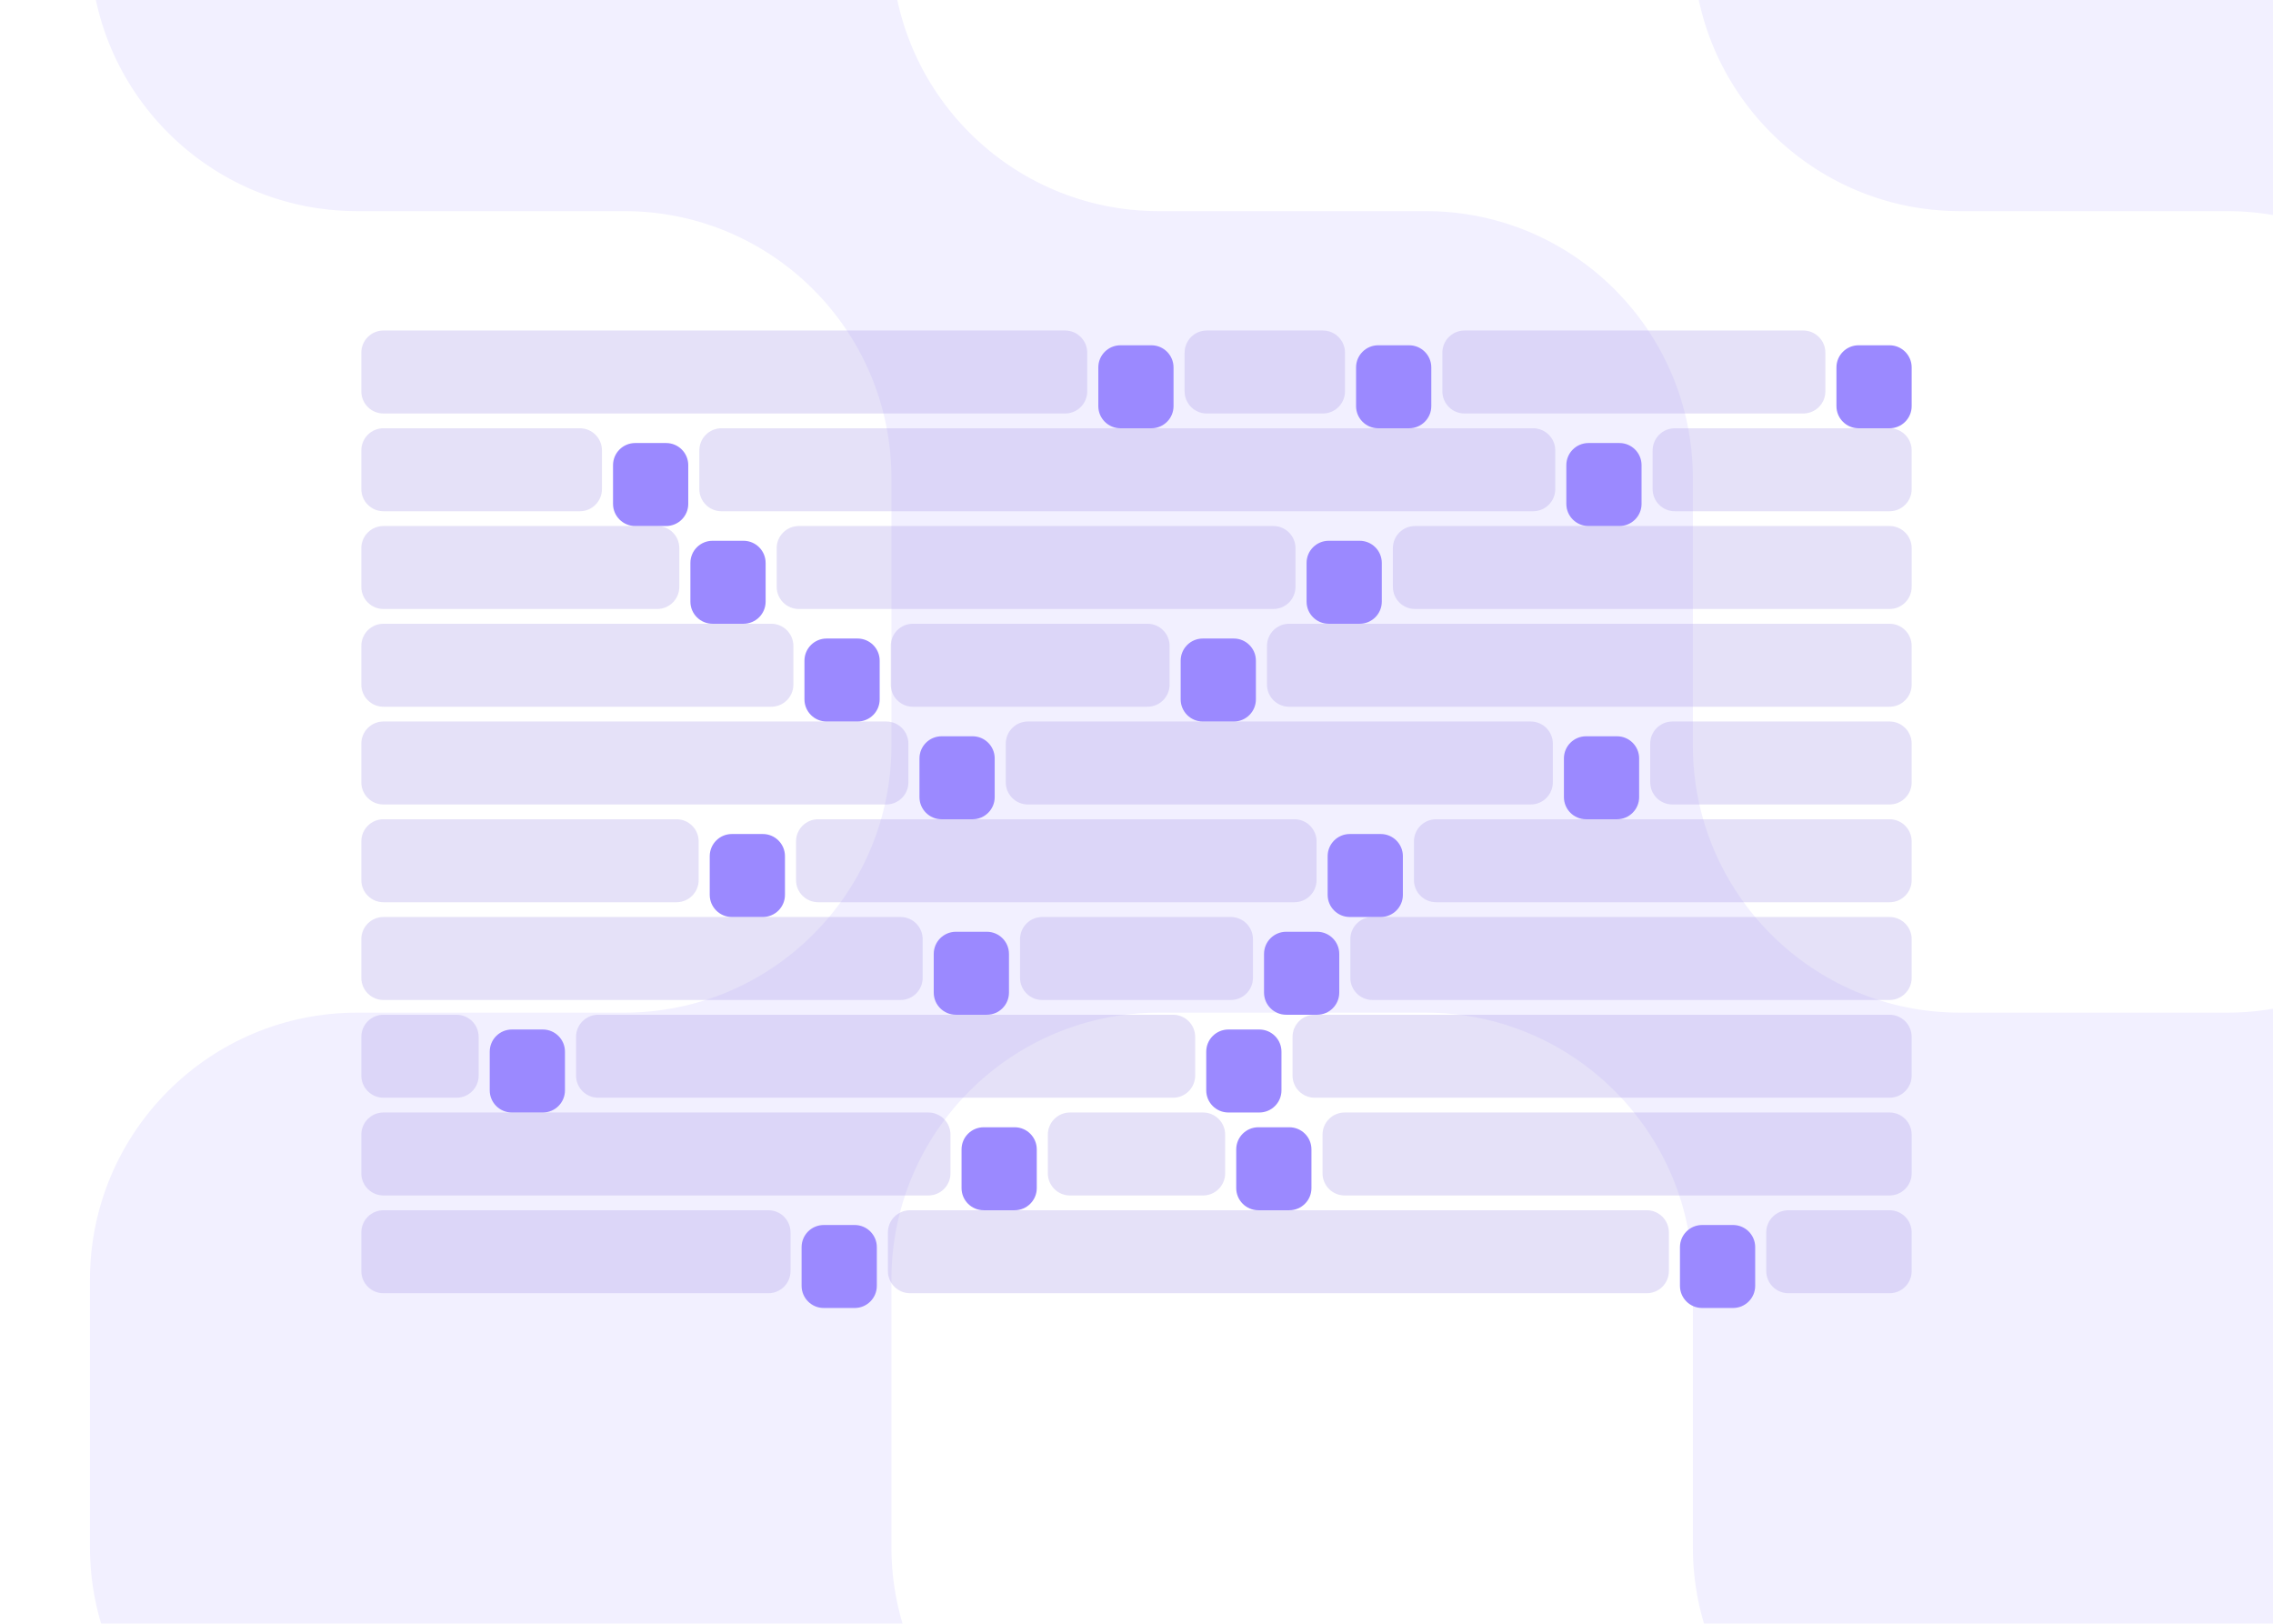 <svg width="385" height="275" viewBox="0 0 385 275" fill="none" xmlns="http://www.w3.org/2000/svg">
<g clip-path="url(#clip0_5888_28143)">
<g filter="url(#filter0_if_5888_28143)">
<path d="M208 197.75V243C208 267.991 228.259 288.25 253.25 288.25H298.5C323.491 288.25 343.75 308.509 343.75 333.5V378.75C343.75 403.741 364.009 424 389 424H434.25C459.241 424 479.5 403.741 479.5 378.75V333.5C479.5 308.509 459.241 288.25 434.25 288.25H389C385.874 288.25 382.826 288.566 379.881 289.17C378.013 289.553 376.205 290.09 374.428 290.695C376.205 290.09 378.009 289.553 379.881 289.17C382.826 288.566 385.874 288.25 389 288.25C364.009 288.25 343.75 267.991 343.75 243V197.75C343.75 172.759 364.009 152.5 389 152.5C385.874 152.5 382.826 152.184 379.881 151.58C378.013 151.197 376.205 150.66 374.428 150.056C376.205 150.66 378.009 151.197 379.881 151.58C382.826 152.184 385.874 152.5 389 152.5H434.25C459.241 152.5 479.5 132.241 479.5 107.25V62C479.5 37.01 459.241 16.75 434.25 16.75H389C385.874 16.75 382.826 17.066 379.881 17.67C378.013 18.053 376.205 18.59 374.428 19.195C376.205 18.59 378.009 18.053 379.881 17.67C382.826 17.066 385.874 16.75 389 16.75C364.009 16.75 343.75 -3.509 343.75 -28.5V-73.75C343.75 -98.741 323.491 -119 298.5 -119H253.25C228.259 -119 208 -98.741 208 -73.75V-28.5C208 -3.509 228.259 16.75 253.25 16.75H298.5C323.491 16.75 343.75 37.01 343.75 62V107.25C343.75 132.241 323.491 152.5 298.5 152.5H253.25C250.125 152.5 247.076 152.816 244.131 153.42C242.263 153.803 240.455 154.34 238.678 154.944C240.455 154.34 242.259 153.803 244.131 153.42C247.076 152.816 250.125 152.5 253.25 152.5C228.259 152.5 208 132.241 208 107.25V62C208 37.01 187.741 16.75 162.75 16.75H117.5C114.375 16.75 111.326 17.066 108.381 17.67C106.513 18.053 104.705 18.59 102.928 19.195C104.705 18.59 106.509 18.053 108.381 17.67C111.326 17.066 114.375 16.75 117.5 16.75C92.51 16.75 72.25 -3.509 72.25 -28.5V-73.75C72.25 -98.741 51.991 -119 27 -119H-18.25C-43.241 -119 -63.5 -98.741 -63.5 -73.75V-28.5C-63.5 -3.509 -43.241 16.75 -18.25 16.75H27C51.991 16.75 72.25 37.01 72.25 62V107.25C72.25 132.241 51.991 152.5 27 152.5H-18.25C-43.241 152.5 -63.5 172.759 -63.5 197.75V243C-63.5 267.991 -43.241 288.25 -18.25 288.25H27C51.991 288.25 72.25 308.509 72.25 333.5V378.75C72.25 403.741 92.51 424 117.5 424H162.75C187.741 424 208 403.741 208 378.75V333.5C208 308.509 187.741 288.25 162.75 288.25H117.5C114.375 288.25 111.326 288.566 108.381 289.17C106.513 289.553 104.705 290.09 102.928 290.695C104.705 290.09 106.509 289.553 108.381 289.17C111.326 288.566 114.375 288.25 117.5 288.25C92.51 288.25 72.25 267.991 72.25 243V197.75C72.25 172.759 92.51 152.5 117.5 152.5C114.375 152.5 111.326 152.184 108.381 151.58C106.513 151.197 104.705 150.66 102.928 150.056C104.705 150.66 106.509 151.197 108.381 151.58C111.326 152.184 114.375 152.5 117.5 152.5H162.75C187.741 152.5 208 172.759 208 197.75Z" fill="#F2F0FF"/>
</g>
<path opacity="0.3" d="M180.405 55.977H64.953C62.881 55.977 61.202 57.657 61.202 59.728V66.28C61.202 68.352 62.881 70.031 64.953 70.031H180.405C182.477 70.031 184.156 68.352 184.156 66.28V59.728C184.156 57.657 182.477 55.977 180.405 55.977Z" fill="#A89CE8"/>
<g filter="url(#filter1_d_5888_28143)">
<path d="M195.022 55.977H189.783C187.711 55.977 186.032 57.657 186.032 59.728V66.28C186.032 68.352 187.711 70.031 189.783 70.031H195.022C197.094 70.031 198.773 68.352 198.773 66.28V59.728C198.773 57.657 197.094 55.977 195.022 55.977Z" fill="#9B89FF"/>
</g>
<path opacity="0.3" d="M224.064 55.977H204.4C202.328 55.977 200.649 57.657 200.649 59.728V66.28C200.649 68.352 202.328 70.031 204.4 70.031H224.064C226.136 70.031 227.815 68.352 227.815 66.28V59.728C227.815 57.657 226.136 55.977 224.064 55.977Z" fill="#A89CE8"/>
<g filter="url(#filter2_d_5888_28143)">
<path d="M238.681 55.977H233.441C231.37 55.977 229.69 57.657 229.69 59.728V66.28C229.69 68.352 231.37 70.031 233.441 70.031H238.681C240.753 70.031 242.432 68.352 242.432 66.28V59.728C242.432 57.657 240.753 55.977 238.681 55.977Z" fill="#9B89FF"/>
</g>
<path opacity="0.3" d="M305.43 55.977H248.059C245.987 55.977 244.308 57.657 244.308 59.728V66.28C244.308 68.352 245.987 70.031 248.059 70.031H305.43C307.502 70.031 309.181 68.352 309.181 66.28V59.728C309.181 57.657 307.502 55.977 305.43 55.977Z" fill="#A89CE8"/>
<g filter="url(#filter3_d_5888_28143)">
<path d="M320.047 55.977H314.808C312.736 55.977 311.057 57.657 311.057 59.728V66.28C311.057 68.352 312.736 70.031 314.808 70.031H320.047C322.119 70.031 323.798 68.352 323.798 66.28V59.728C323.798 57.657 322.119 55.977 320.047 55.977Z" fill="#9B89FF"/>
</g>
<path opacity="0.3" d="M98.209 72.532H64.953C62.881 72.532 61.202 74.211 61.202 76.283V82.835C61.202 84.906 62.881 86.586 64.953 86.586H98.209C100.281 86.586 101.96 84.906 101.96 82.835V76.283C101.96 74.211 100.281 72.532 98.209 72.532Z" fill="#A89CE8"/>
<g filter="url(#filter4_d_5888_28143)">
<path d="M112.826 72.532H107.586C105.515 72.532 103.835 74.211 103.835 76.283V82.835C103.835 84.906 105.515 86.586 107.586 86.586H112.826C114.898 86.586 116.577 84.906 116.577 82.835V76.283C116.577 74.211 114.898 72.532 112.826 72.532Z" fill="#9B89FF"/>
</g>
<path opacity="0.3" d="M259.679 72.532H122.204C120.132 72.532 118.453 74.211 118.453 76.283V82.835C118.453 84.906 120.132 86.586 122.204 86.586H259.679C261.75 86.586 263.43 84.906 263.43 82.835V76.283C263.43 74.211 261.75 72.532 259.679 72.532Z" fill="#A89CE8"/>
<g filter="url(#filter5_d_5888_28143)">
<path d="M274.296 72.532H269.056C266.985 72.532 265.305 74.211 265.305 76.283V82.835C265.305 84.906 266.985 86.586 269.056 86.586H274.296C276.367 86.586 278.047 84.906 278.047 82.835V76.283C278.047 74.211 276.367 72.532 274.296 72.532Z" fill="#9B89FF"/>
</g>
<path opacity="0.3" d="M320.047 72.532H283.673C281.602 72.532 279.922 74.211 279.922 76.283V82.835C279.922 84.906 281.602 86.586 283.673 86.586H320.047C322.119 86.586 323.798 84.906 323.798 82.835V76.283C323.798 74.211 322.119 72.532 320.047 72.532Z" fill="#A89CE8"/>
<path opacity="0.3" d="M111.312 89.087H64.953C62.881 89.087 61.202 90.766 61.202 92.838V99.389C61.202 101.461 62.881 103.14 64.953 103.14H111.312C113.384 103.14 115.063 101.461 115.063 99.389V92.838C115.063 90.766 113.384 89.087 111.312 89.087Z" fill="#A89CE8"/>
<g filter="url(#filter6_d_5888_28143)">
<path d="M125.93 89.087H120.69C118.618 89.087 116.939 90.766 116.939 92.838V99.389C116.939 101.461 118.618 103.14 120.69 103.14H125.93C128.001 103.14 129.681 101.461 129.681 99.389V92.838C129.681 90.766 128.001 89.087 125.93 89.087Z" fill="#9B89FF"/>
</g>
<path opacity="0.3" d="M215.68 89.087H135.307C133.236 89.087 131.556 90.766 131.556 92.838V99.389C131.556 101.461 133.236 103.14 135.307 103.14H215.68C217.752 103.14 219.431 101.461 219.431 99.389V92.838C219.431 90.766 217.752 89.087 215.68 89.087Z" fill="#A89CE8"/>
<g filter="url(#filter7_d_5888_28143)">
<path d="M230.297 89.087H225.058C222.986 89.087 221.307 90.766 221.307 92.838V99.389C221.307 101.461 222.986 103.14 225.058 103.14H230.297C232.369 103.14 234.048 101.461 234.048 99.389V92.838C234.048 90.766 232.369 89.087 230.297 89.087Z" fill="#9B89FF"/>
</g>
<path opacity="0.3" d="M320.048 89.087H239.675C237.603 89.087 235.924 90.766 235.924 92.838V99.389C235.924 101.461 237.603 103.14 239.675 103.14H320.048C322.119 103.14 323.799 101.461 323.799 99.389V92.838C323.799 90.766 322.119 89.087 320.048 89.087Z" fill="#A89CE8"/>
<path opacity="0.3" d="M130.632 105.641H64.953C62.881 105.641 61.202 107.32 61.202 109.392V115.944C61.202 118.016 62.881 119.695 64.953 119.695H130.632C132.704 119.695 134.383 118.016 134.383 115.944V109.392C134.383 107.32 132.704 105.641 130.632 105.641Z" fill="#A89CE8"/>
<g filter="url(#filter8_d_5888_28143)">
<path d="M145.249 105.641H140.01C137.938 105.641 136.259 107.32 136.259 109.392V115.944C136.259 118.016 137.938 119.695 140.01 119.695H145.249C147.321 119.695 149 118.016 149 115.944V109.392C149 107.32 147.321 105.641 145.249 105.641Z" fill="#9B89FF"/>
</g>
<path opacity="0.3" d="M194.356 105.641H154.627C152.555 105.641 150.876 107.32 150.876 109.392V115.944C150.876 118.016 152.555 119.695 154.627 119.695H194.356C196.428 119.695 198.107 118.016 198.107 115.944V109.392C198.107 107.32 196.428 105.641 194.356 105.641Z" fill="#A89CE8"/>
<g filter="url(#filter9_d_5888_28143)">
<path d="M208.973 105.641H203.733C201.662 105.641 199.982 107.32 199.982 109.392V115.944C199.982 118.016 201.662 119.695 203.733 119.695H208.973C211.045 119.695 212.724 118.016 212.724 115.944V109.392C212.724 107.32 211.045 105.641 208.973 105.641Z" fill="#9B89FF"/>
</g>
<path opacity="0.3" d="M320.047 105.641H218.351C216.279 105.641 214.6 107.32 214.6 109.392V115.944C214.6 118.016 216.279 119.695 218.351 119.695H320.047C322.119 119.695 323.798 118.016 323.798 115.944V109.392C323.798 107.32 322.119 105.641 320.047 105.641Z" fill="#A89CE8"/>
<path opacity="0.3" d="M150.114 122.196H64.953C62.881 122.196 61.202 123.875 61.202 125.947V132.499C61.202 134.57 62.881 136.25 64.953 136.25H150.114C152.185 136.25 153.865 134.57 153.865 132.499V125.947C153.865 123.875 152.185 122.196 150.114 122.196Z" fill="#A89CE8"/>
<g filter="url(#filter10_d_5888_28143)">
<path d="M164.731 122.196H159.491C157.42 122.196 155.74 123.875 155.74 125.947V132.499C155.74 134.57 157.42 136.25 159.491 136.25H164.731C166.803 136.25 168.482 134.57 168.482 132.499V125.947C168.482 123.875 166.803 122.196 164.731 122.196Z" fill="#9B89FF"/>
</g>
<path opacity="0.3" d="M259.269 122.196H174.108C172.037 122.196 170.357 123.875 170.357 125.947V132.499C170.357 134.57 172.037 136.25 174.108 136.25H259.269C261.341 136.25 263.02 134.57 263.02 132.499V125.947C263.02 123.875 261.341 122.196 259.269 122.196Z" fill="#A89CE8"/>
<g filter="url(#filter11_d_5888_28143)">
<path d="M273.887 122.196H268.647C266.575 122.196 264.896 123.875 264.896 125.947V132.499C264.896 134.57 266.575 136.25 268.647 136.25H273.887C275.958 136.25 277.638 134.57 277.638 132.499V125.947C277.638 123.875 275.958 122.196 273.887 122.196Z" fill="#9B89FF"/>
</g>
<path opacity="0.3" d="M320.047 122.196H283.264C281.193 122.196 279.513 123.875 279.513 125.947V132.499C279.513 134.57 281.193 136.25 283.264 136.25H320.047C322.119 136.25 323.798 134.57 323.798 132.499V125.947C323.798 123.875 322.119 122.196 320.047 122.196Z" fill="#A89CE8"/>
<path opacity="0.3" d="M114.588 138.75H64.953C62.881 138.75 61.202 140.43 61.202 142.501V149.053C61.202 151.125 62.881 152.804 64.953 152.804H114.588C116.66 152.804 118.339 151.125 118.339 149.053V142.501C118.339 140.43 116.66 138.75 114.588 138.75Z" fill="#A89CE8"/>
<g filter="url(#filter12_d_5888_28143)">
<path d="M129.206 138.75H123.966C121.895 138.75 120.215 140.43 120.215 142.501V149.053C120.215 151.125 121.895 152.804 123.966 152.804H129.206C131.278 152.804 132.957 151.125 132.957 149.053V142.501C132.957 140.43 131.278 138.75 129.206 138.75Z" fill="#9B89FF"/>
</g>
<path opacity="0.3" d="M219.25 138.75H138.583C136.511 138.75 134.832 140.43 134.832 142.501V149.053C134.832 151.125 136.511 152.804 138.583 152.804H219.25C221.322 152.804 223.001 151.125 223.001 149.053V142.501C223.001 140.43 221.322 138.75 219.25 138.75Z" fill="#A89CE8"/>
<g filter="url(#filter13_d_5888_28143)">
<path d="M233.868 138.75H228.628C226.556 138.75 224.877 140.43 224.877 142.501V149.053C224.877 151.125 226.556 152.804 228.628 152.804H233.868C235.939 152.804 237.619 151.125 237.619 149.053V142.501C237.619 140.43 235.939 138.75 233.868 138.75Z" fill="#9B89FF"/>
</g>
<path opacity="0.3" d="M320.047 138.75H243.245C241.174 138.75 239.494 140.43 239.494 142.501V149.053C239.494 151.125 241.174 152.804 243.245 152.804H320.047C322.119 152.804 323.798 151.125 323.798 149.053V142.501C323.798 140.43 322.119 138.75 320.047 138.75Z" fill="#A89CE8"/>
<path opacity="0.3" d="M152.531 155.305H64.953C62.881 155.305 61.202 156.984 61.202 159.056V165.608C61.202 167.679 62.881 169.359 64.953 169.359H152.531C154.602 169.359 156.282 167.679 156.282 165.608V159.056C156.282 156.984 154.602 155.305 152.531 155.305Z" fill="#A89CE8"/>
<g filter="url(#filter14_d_5888_28143)">
<path d="M167.148 155.305H161.908C159.837 155.305 158.157 156.984 158.157 159.056V165.608C158.157 167.679 159.837 169.359 161.908 169.359H167.148C169.22 169.359 170.899 167.679 170.899 165.608V159.056C170.899 156.984 169.22 155.305 167.148 155.305Z" fill="#9B89FF"/>
</g>
<path opacity="0.3" d="M208.474 155.305H176.525C174.454 155.305 172.774 156.984 172.774 159.056V165.608C172.774 167.679 174.454 169.359 176.525 169.359H208.474C210.546 169.359 212.225 167.679 212.225 165.608V159.056C212.225 156.984 210.546 155.305 208.474 155.305Z" fill="#A89CE8"/>
<g filter="url(#filter15_d_5888_28143)">
<path d="M223.092 155.305H217.852C215.78 155.305 214.101 156.984 214.101 159.056V165.608C214.101 167.679 215.78 169.359 217.852 169.359H223.092C225.163 169.359 226.843 167.679 226.843 165.608V159.056C226.843 156.984 225.163 155.305 223.092 155.305Z" fill="#9B89FF"/>
</g>
<path opacity="0.3" d="M320.047 155.305H232.469C230.398 155.305 228.718 156.984 228.718 159.056V165.608C228.718 167.679 230.398 169.359 232.469 169.359H320.047C322.119 169.359 323.798 167.679 323.798 165.608V159.056C323.798 156.984 322.119 155.305 320.047 155.305Z" fill="#A89CE8"/>
<path opacity="0.3" d="M77.325 171.859H64.953C62.881 171.859 61.202 173.539 61.202 175.611V182.162C61.202 184.234 62.881 185.913 64.953 185.913H77.325C79.397 185.913 81.076 184.234 81.076 182.162V175.611C81.076 173.539 79.397 171.859 77.325 171.859Z" fill="#A89CE8"/>
<g filter="url(#filter16_d_5888_28143)">
<path d="M91.942 171.859H86.703C84.631 171.859 82.952 173.539 82.952 175.611V182.162C82.952 184.234 84.631 185.913 86.703 185.913H91.942C94.014 185.913 95.693 184.234 95.693 182.162V175.611C95.693 173.539 94.014 171.859 91.942 171.859Z" fill="#9B89FF"/>
</g>
<path opacity="0.3" d="M198.686 171.859H101.32C99.248 171.859 97.569 173.539 97.569 175.611V182.162C97.569 184.234 99.248 185.913 101.32 185.913H198.686C200.758 185.913 202.437 184.234 202.437 182.162V175.611C202.437 173.539 200.758 171.859 198.686 171.859Z" fill="#A89CE8"/>
<g filter="url(#filter17_d_5888_28143)">
<path d="M213.304 171.859H208.064C205.992 171.859 204.313 173.539 204.313 175.611V182.162C204.313 184.234 205.992 185.913 208.064 185.913H213.304C215.375 185.913 217.055 184.234 217.055 182.162V175.611C217.055 173.539 215.375 171.859 213.304 171.859Z" fill="#9B89FF"/>
</g>
<path opacity="0.3" d="M320.047 171.859H222.681C220.61 171.859 218.93 173.539 218.93 175.611V182.162C218.93 184.234 220.61 185.913 222.681 185.913H320.047C322.119 185.913 323.798 184.234 323.798 182.162V175.611C323.798 173.539 322.119 171.859 320.047 171.859Z" fill="#A89CE8"/>
<path opacity="0.3" d="M157.24 188.414H64.953C62.881 188.414 61.202 190.093 61.202 192.165V198.717C61.202 200.789 62.881 202.468 64.953 202.468H157.24C159.312 202.468 160.991 200.789 160.991 198.717V192.165C160.991 190.093 159.312 188.414 157.24 188.414Z" fill="#A89CE8"/>
<g filter="url(#filter18_d_5888_28143)">
<path d="M171.857 188.414H166.618C164.546 188.414 162.867 190.093 162.867 192.165V198.717C162.867 200.789 164.546 202.468 166.618 202.468H171.857C173.929 202.468 175.608 200.789 175.608 198.717V192.165C175.608 190.093 173.929 188.414 171.857 188.414Z" fill="#9B89FF"/>
</g>
<path opacity="0.3" d="M203.765 188.414H181.235C179.163 188.414 177.484 190.093 177.484 192.165V198.717C177.484 200.789 179.163 202.468 181.235 202.468H203.765C205.837 202.468 207.516 200.789 207.516 198.717V192.165C207.516 190.093 205.837 188.414 203.765 188.414Z" fill="#A89CE8"/>
<g filter="url(#filter19_d_5888_28143)">
<path d="M218.382 188.414H213.143C211.071 188.414 209.392 190.093 209.392 192.165V198.717C209.392 200.789 211.071 202.468 213.143 202.468H218.382C220.454 202.468 222.133 200.789 222.133 198.717V192.165C222.133 190.093 220.454 188.414 218.382 188.414Z" fill="#9B89FF"/>
</g>
<path opacity="0.3" d="M320.048 188.414H227.76C225.689 188.414 224.009 190.093 224.009 192.165V198.717C224.009 200.788 225.689 202.468 227.76 202.468H320.048C322.119 202.468 323.799 200.788 323.799 198.717V192.165C323.799 190.093 322.119 188.414 320.048 188.414Z" fill="#A89CE8"/>
<path opacity="0.3" d="M130.149 204.969H64.953C62.881 204.969 61.202 206.648 61.202 208.72V215.272C61.202 217.343 62.881 219.023 64.953 219.023H130.149C132.221 219.023 133.9 217.343 133.9 215.272V208.72C133.9 206.648 132.221 204.969 130.149 204.969Z" fill="#A89CE8"/>
<g filter="url(#filter20_d_5888_28143)">
<path d="M144.766 204.969H139.526C137.455 204.969 135.775 206.648 135.775 208.72V215.272C135.775 217.343 137.455 219.023 139.526 219.023H144.766C146.838 219.023 148.517 217.343 148.517 215.272V208.72C148.517 206.648 146.838 204.969 144.766 204.969Z" fill="#9B89FF"/>
</g>
<path opacity="0.3" d="M278.924 204.969H154.144C152.072 204.969 150.393 206.648 150.393 208.72V215.272C150.393 217.343 152.072 219.023 154.144 219.023H278.924C280.996 219.023 282.675 217.343 282.675 215.272V208.72C282.675 206.648 280.996 204.969 278.924 204.969Z" fill="#A89CE8"/>
<g filter="url(#filter21_d_5888_28143)">
<path d="M293.542 204.969H288.302C286.231 204.969 284.551 206.648 284.551 208.72V215.272C284.551 217.343 286.231 219.023 288.302 219.023H293.542C295.614 219.023 297.293 217.343 297.293 215.272V208.72C297.293 206.648 295.614 204.969 293.542 204.969Z" fill="#9B89FF"/>
</g>
<path opacity="0.3" d="M320.047 204.969H302.919C300.848 204.969 299.168 206.648 299.168 208.72V215.272C299.168 217.343 300.848 219.023 302.919 219.023H320.047C322.119 219.023 323.798 217.343 323.798 215.272V208.72C323.798 206.648 322.119 204.969 320.047 204.969Z" fill="#A89CE8"/>
</g>
<defs>
<filter id="filter0_if_5888_28143" x="-201.607" y="-257.107" width="819.213" height="819.213" filterUnits="userSpaceOnUse" color-interpolation-filters="sRGB">
<feFlood flood-opacity="0" result="BackgroundImageFix"/>
<feBlend mode="normal" in="SourceGraphic" in2="BackgroundImageFix" result="shape"/>
<feColorMatrix in="SourceAlpha" type="matrix" values="0 0 0 0 0 0 0 0 0 0 0 0 0 0 0 0 0 0 127 0" result="hardAlpha"/>
<feOffset dx="78.737" dy="19.006"/>
<feGaussianBlur stdDeviation="27.943"/>
<feComposite in2="hardAlpha" operator="arithmetic" k2="-1" k3="1"/>
<feColorMatrix type="matrix" values="0 0 0 0 0.608 0 0 0 0 0.537 0 0 0 0 1 0 0 0 0.3 0"/>
<feBlend mode="normal" in2="shape" result="effect1_innerShadow_5888_28143"/>
<feGaussianBlur stdDeviation="69.053" result="effect2_foregroundBlur_5888_28143"/>
</filter>
<filter id="filter1_d_5888_28143" x="144.583" y="17.029" width="95.639" height="96.951" filterUnits="userSpaceOnUse" color-interpolation-filters="sRGB">
<feFlood flood-opacity="0" result="BackgroundImageFix"/>
<feColorMatrix in="SourceAlpha" type="matrix" values="0 0 0 0 0 0 0 0 0 0 0 0 0 0 0 0 0 0 127 0" result="hardAlpha"/>
<feOffset dy="2.501"/>
<feGaussianBlur stdDeviation="20.724"/>
<feComposite in2="hardAlpha" operator="out"/>
<feColorMatrix type="matrix" values="0 0 0 0 1 0 0 0 0 1 0 0 0 0 1 0 0 0 1 0"/>
<feBlend mode="normal" in2="BackgroundImageFix" result="effect1_dropShadow_5888_28143"/>
<feBlend mode="normal" in="SourceGraphic" in2="effect1_dropShadow_5888_28143" result="shape"/>
</filter>
<filter id="filter2_d_5888_28143" x="188.242" y="17.029" width="95.639" height="96.951" filterUnits="userSpaceOnUse" color-interpolation-filters="sRGB">
<feFlood flood-opacity="0" result="BackgroundImageFix"/>
<feColorMatrix in="SourceAlpha" type="matrix" values="0 0 0 0 0 0 0 0 0 0 0 0 0 0 0 0 0 0 127 0" result="hardAlpha"/>
<feOffset dy="2.501"/>
<feGaussianBlur stdDeviation="20.724"/>
<feComposite in2="hardAlpha" operator="out"/>
<feColorMatrix type="matrix" values="0 0 0 0 1 0 0 0 0 1 0 0 0 0 1 0 0 0 1 0"/>
<feBlend mode="normal" in2="BackgroundImageFix" result="effect1_dropShadow_5888_28143"/>
<feBlend mode="normal" in="SourceGraphic" in2="effect1_dropShadow_5888_28143" result="shape"/>
</filter>
<filter id="filter3_d_5888_28143" x="269.608" y="17.029" width="95.639" height="96.951" filterUnits="userSpaceOnUse" color-interpolation-filters="sRGB">
<feFlood flood-opacity="0" result="BackgroundImageFix"/>
<feColorMatrix in="SourceAlpha" type="matrix" values="0 0 0 0 0 0 0 0 0 0 0 0 0 0 0 0 0 0 127 0" result="hardAlpha"/>
<feOffset dy="2.501"/>
<feGaussianBlur stdDeviation="20.724"/>
<feComposite in2="hardAlpha" operator="out"/>
<feColorMatrix type="matrix" values="0 0 0 0 1 0 0 0 0 1 0 0 0 0 1 0 0 0 1 0"/>
<feBlend mode="normal" in2="BackgroundImageFix" result="effect1_dropShadow_5888_28143"/>
<feBlend mode="normal" in="SourceGraphic" in2="effect1_dropShadow_5888_28143" result="shape"/>
</filter>
<filter id="filter4_d_5888_28143" x="62.387" y="33.584" width="95.639" height="96.951" filterUnits="userSpaceOnUse" color-interpolation-filters="sRGB">
<feFlood flood-opacity="0" result="BackgroundImageFix"/>
<feColorMatrix in="SourceAlpha" type="matrix" values="0 0 0 0 0 0 0 0 0 0 0 0 0 0 0 0 0 0 127 0" result="hardAlpha"/>
<feOffset dy="2.501"/>
<feGaussianBlur stdDeviation="20.724"/>
<feComposite in2="hardAlpha" operator="out"/>
<feColorMatrix type="matrix" values="0 0 0 0 1 0 0 0 0 1 0 0 0 0 1 0 0 0 1 0"/>
<feBlend mode="normal" in2="BackgroundImageFix" result="effect1_dropShadow_5888_28143"/>
<feBlend mode="normal" in="SourceGraphic" in2="effect1_dropShadow_5888_28143" result="shape"/>
</filter>
<filter id="filter5_d_5888_28143" x="223.857" y="33.584" width="95.639" height="96.951" filterUnits="userSpaceOnUse" color-interpolation-filters="sRGB">
<feFlood flood-opacity="0" result="BackgroundImageFix"/>
<feColorMatrix in="SourceAlpha" type="matrix" values="0 0 0 0 0 0 0 0 0 0 0 0 0 0 0 0 0 0 127 0" result="hardAlpha"/>
<feOffset dy="2.501"/>
<feGaussianBlur stdDeviation="20.724"/>
<feComposite in2="hardAlpha" operator="out"/>
<feColorMatrix type="matrix" values="0 0 0 0 1 0 0 0 0 1 0 0 0 0 1 0 0 0 1 0"/>
<feBlend mode="normal" in2="BackgroundImageFix" result="effect1_dropShadow_5888_28143"/>
<feBlend mode="normal" in="SourceGraphic" in2="effect1_dropShadow_5888_28143" result="shape"/>
</filter>
<filter id="filter6_d_5888_28143" x="75.49" y="50.139" width="95.639" height="96.951" filterUnits="userSpaceOnUse" color-interpolation-filters="sRGB">
<feFlood flood-opacity="0" result="BackgroundImageFix"/>
<feColorMatrix in="SourceAlpha" type="matrix" values="0 0 0 0 0 0 0 0 0 0 0 0 0 0 0 0 0 0 127 0" result="hardAlpha"/>
<feOffset dy="2.501"/>
<feGaussianBlur stdDeviation="20.724"/>
<feComposite in2="hardAlpha" operator="out"/>
<feColorMatrix type="matrix" values="0 0 0 0 1 0 0 0 0 1 0 0 0 0 1 0 0 0 1 0"/>
<feBlend mode="normal" in2="BackgroundImageFix" result="effect1_dropShadow_5888_28143"/>
<feBlend mode="normal" in="SourceGraphic" in2="effect1_dropShadow_5888_28143" result="shape"/>
</filter>
<filter id="filter7_d_5888_28143" x="179.858" y="50.139" width="95.639" height="96.951" filterUnits="userSpaceOnUse" color-interpolation-filters="sRGB">
<feFlood flood-opacity="0" result="BackgroundImageFix"/>
<feColorMatrix in="SourceAlpha" type="matrix" values="0 0 0 0 0 0 0 0 0 0 0 0 0 0 0 0 0 0 127 0" result="hardAlpha"/>
<feOffset dy="2.501"/>
<feGaussianBlur stdDeviation="20.724"/>
<feComposite in2="hardAlpha" operator="out"/>
<feColorMatrix type="matrix" values="0 0 0 0 1 0 0 0 0 1 0 0 0 0 1 0 0 0 1 0"/>
<feBlend mode="normal" in2="BackgroundImageFix" result="effect1_dropShadow_5888_28143"/>
<feBlend mode="normal" in="SourceGraphic" in2="effect1_dropShadow_5888_28143" result="shape"/>
</filter>
<filter id="filter8_d_5888_28143" x="94.81" y="66.693" width="95.639" height="96.951" filterUnits="userSpaceOnUse" color-interpolation-filters="sRGB">
<feFlood flood-opacity="0" result="BackgroundImageFix"/>
<feColorMatrix in="SourceAlpha" type="matrix" values="0 0 0 0 0 0 0 0 0 0 0 0 0 0 0 0 0 0 127 0" result="hardAlpha"/>
<feOffset dy="2.501"/>
<feGaussianBlur stdDeviation="20.724"/>
<feComposite in2="hardAlpha" operator="out"/>
<feColorMatrix type="matrix" values="0 0 0 0 1 0 0 0 0 1 0 0 0 0 1 0 0 0 1 0"/>
<feBlend mode="normal" in2="BackgroundImageFix" result="effect1_dropShadow_5888_28143"/>
<feBlend mode="normal" in="SourceGraphic" in2="effect1_dropShadow_5888_28143" result="shape"/>
</filter>
<filter id="filter9_d_5888_28143" x="158.534" y="66.693" width="95.639" height="96.951" filterUnits="userSpaceOnUse" color-interpolation-filters="sRGB">
<feFlood flood-opacity="0" result="BackgroundImageFix"/>
<feColorMatrix in="SourceAlpha" type="matrix" values="0 0 0 0 0 0 0 0 0 0 0 0 0 0 0 0 0 0 127 0" result="hardAlpha"/>
<feOffset dy="2.501"/>
<feGaussianBlur stdDeviation="20.724"/>
<feComposite in2="hardAlpha" operator="out"/>
<feColorMatrix type="matrix" values="0 0 0 0 1 0 0 0 0 1 0 0 0 0 1 0 0 0 1 0"/>
<feBlend mode="normal" in2="BackgroundImageFix" result="effect1_dropShadow_5888_28143"/>
<feBlend mode="normal" in="SourceGraphic" in2="effect1_dropShadow_5888_28143" result="shape"/>
</filter>
<filter id="filter10_d_5888_28143" x="114.292" y="83.248" width="95.639" height="96.951" filterUnits="userSpaceOnUse" color-interpolation-filters="sRGB">
<feFlood flood-opacity="0" result="BackgroundImageFix"/>
<feColorMatrix in="SourceAlpha" type="matrix" values="0 0 0 0 0 0 0 0 0 0 0 0 0 0 0 0 0 0 127 0" result="hardAlpha"/>
<feOffset dy="2.501"/>
<feGaussianBlur stdDeviation="20.724"/>
<feComposite in2="hardAlpha" operator="out"/>
<feColorMatrix type="matrix" values="0 0 0 0 1 0 0 0 0 1 0 0 0 0 1 0 0 0 1 0"/>
<feBlend mode="normal" in2="BackgroundImageFix" result="effect1_dropShadow_5888_28143"/>
<feBlend mode="normal" in="SourceGraphic" in2="effect1_dropShadow_5888_28143" result="shape"/>
</filter>
<filter id="filter11_d_5888_28143" x="223.447" y="83.248" width="95.639" height="96.951" filterUnits="userSpaceOnUse" color-interpolation-filters="sRGB">
<feFlood flood-opacity="0" result="BackgroundImageFix"/>
<feColorMatrix in="SourceAlpha" type="matrix" values="0 0 0 0 0 0 0 0 0 0 0 0 0 0 0 0 0 0 127 0" result="hardAlpha"/>
<feOffset dy="2.501"/>
<feGaussianBlur stdDeviation="20.724"/>
<feComposite in2="hardAlpha" operator="out"/>
<feColorMatrix type="matrix" values="0 0 0 0 1 0 0 0 0 1 0 0 0 0 1 0 0 0 1 0"/>
<feBlend mode="normal" in2="BackgroundImageFix" result="effect1_dropShadow_5888_28143"/>
<feBlend mode="normal" in="SourceGraphic" in2="effect1_dropShadow_5888_28143" result="shape"/>
</filter>
<filter id="filter12_d_5888_28143" x="78.767" y="99.802" width="95.639" height="96.951" filterUnits="userSpaceOnUse" color-interpolation-filters="sRGB">
<feFlood flood-opacity="0" result="BackgroundImageFix"/>
<feColorMatrix in="SourceAlpha" type="matrix" values="0 0 0 0 0 0 0 0 0 0 0 0 0 0 0 0 0 0 127 0" result="hardAlpha"/>
<feOffset dy="2.501"/>
<feGaussianBlur stdDeviation="20.724"/>
<feComposite in2="hardAlpha" operator="out"/>
<feColorMatrix type="matrix" values="0 0 0 0 1 0 0 0 0 1 0 0 0 0 1 0 0 0 1 0"/>
<feBlend mode="normal" in2="BackgroundImageFix" result="effect1_dropShadow_5888_28143"/>
<feBlend mode="normal" in="SourceGraphic" in2="effect1_dropShadow_5888_28143" result="shape"/>
</filter>
<filter id="filter13_d_5888_28143" x="183.428" y="99.802" width="95.639" height="96.951" filterUnits="userSpaceOnUse" color-interpolation-filters="sRGB">
<feFlood flood-opacity="0" result="BackgroundImageFix"/>
<feColorMatrix in="SourceAlpha" type="matrix" values="0 0 0 0 0 0 0 0 0 0 0 0 0 0 0 0 0 0 127 0" result="hardAlpha"/>
<feOffset dy="2.501"/>
<feGaussianBlur stdDeviation="20.724"/>
<feComposite in2="hardAlpha" operator="out"/>
<feColorMatrix type="matrix" values="0 0 0 0 1 0 0 0 0 1 0 0 0 0 1 0 0 0 1 0"/>
<feBlend mode="normal" in2="BackgroundImageFix" result="effect1_dropShadow_5888_28143"/>
<feBlend mode="normal" in="SourceGraphic" in2="effect1_dropShadow_5888_28143" result="shape"/>
</filter>
<filter id="filter14_d_5888_28143" x="116.709" y="116.357" width="95.639" height="96.951" filterUnits="userSpaceOnUse" color-interpolation-filters="sRGB">
<feFlood flood-opacity="0" result="BackgroundImageFix"/>
<feColorMatrix in="SourceAlpha" type="matrix" values="0 0 0 0 0 0 0 0 0 0 0 0 0 0 0 0 0 0 127 0" result="hardAlpha"/>
<feOffset dy="2.501"/>
<feGaussianBlur stdDeviation="20.724"/>
<feComposite in2="hardAlpha" operator="out"/>
<feColorMatrix type="matrix" values="0 0 0 0 1 0 0 0 0 1 0 0 0 0 1 0 0 0 1 0"/>
<feBlend mode="normal" in2="BackgroundImageFix" result="effect1_dropShadow_5888_28143"/>
<feBlend mode="normal" in="SourceGraphic" in2="effect1_dropShadow_5888_28143" result="shape"/>
</filter>
<filter id="filter15_d_5888_28143" x="172.652" y="116.357" width="95.639" height="96.951" filterUnits="userSpaceOnUse" color-interpolation-filters="sRGB">
<feFlood flood-opacity="0" result="BackgroundImageFix"/>
<feColorMatrix in="SourceAlpha" type="matrix" values="0 0 0 0 0 0 0 0 0 0 0 0 0 0 0 0 0 0 127 0" result="hardAlpha"/>
<feOffset dy="2.501"/>
<feGaussianBlur stdDeviation="20.724"/>
<feComposite in2="hardAlpha" operator="out"/>
<feColorMatrix type="matrix" values="0 0 0 0 1 0 0 0 0 1 0 0 0 0 1 0 0 0 1 0"/>
<feBlend mode="normal" in2="BackgroundImageFix" result="effect1_dropShadow_5888_28143"/>
<feBlend mode="normal" in="SourceGraphic" in2="effect1_dropShadow_5888_28143" result="shape"/>
</filter>
<filter id="filter16_d_5888_28143" x="41.503" y="132.912" width="95.639" height="96.951" filterUnits="userSpaceOnUse" color-interpolation-filters="sRGB">
<feFlood flood-opacity="0" result="BackgroundImageFix"/>
<feColorMatrix in="SourceAlpha" type="matrix" values="0 0 0 0 0 0 0 0 0 0 0 0 0 0 0 0 0 0 127 0" result="hardAlpha"/>
<feOffset dy="2.501"/>
<feGaussianBlur stdDeviation="20.724"/>
<feComposite in2="hardAlpha" operator="out"/>
<feColorMatrix type="matrix" values="0 0 0 0 1 0 0 0 0 1 0 0 0 0 1 0 0 0 1 0"/>
<feBlend mode="normal" in2="BackgroundImageFix" result="effect1_dropShadow_5888_28143"/>
<feBlend mode="normal" in="SourceGraphic" in2="effect1_dropShadow_5888_28143" result="shape"/>
</filter>
<filter id="filter17_d_5888_28143" x="162.864" y="132.912" width="95.639" height="96.951" filterUnits="userSpaceOnUse" color-interpolation-filters="sRGB">
<feFlood flood-opacity="0" result="BackgroundImageFix"/>
<feColorMatrix in="SourceAlpha" type="matrix" values="0 0 0 0 0 0 0 0 0 0 0 0 0 0 0 0 0 0 127 0" result="hardAlpha"/>
<feOffset dy="2.501"/>
<feGaussianBlur stdDeviation="20.724"/>
<feComposite in2="hardAlpha" operator="out"/>
<feColorMatrix type="matrix" values="0 0 0 0 1 0 0 0 0 1 0 0 0 0 1 0 0 0 1 0"/>
<feBlend mode="normal" in2="BackgroundImageFix" result="effect1_dropShadow_5888_28143"/>
<feBlend mode="normal" in="SourceGraphic" in2="effect1_dropShadow_5888_28143" result="shape"/>
</filter>
<filter id="filter18_d_5888_28143" x="121.418" y="149.466" width="95.639" height="96.951" filterUnits="userSpaceOnUse" color-interpolation-filters="sRGB">
<feFlood flood-opacity="0" result="BackgroundImageFix"/>
<feColorMatrix in="SourceAlpha" type="matrix" values="0 0 0 0 0 0 0 0 0 0 0 0 0 0 0 0 0 0 127 0" result="hardAlpha"/>
<feOffset dy="2.501"/>
<feGaussianBlur stdDeviation="20.724"/>
<feComposite in2="hardAlpha" operator="out"/>
<feColorMatrix type="matrix" values="0 0 0 0 1 0 0 0 0 1 0 0 0 0 1 0 0 0 1 0"/>
<feBlend mode="normal" in2="BackgroundImageFix" result="effect1_dropShadow_5888_28143"/>
<feBlend mode="normal" in="SourceGraphic" in2="effect1_dropShadow_5888_28143" result="shape"/>
</filter>
<filter id="filter19_d_5888_28143" x="167.943" y="149.466" width="95.639" height="96.951" filterUnits="userSpaceOnUse" color-interpolation-filters="sRGB">
<feFlood flood-opacity="0" result="BackgroundImageFix"/>
<feColorMatrix in="SourceAlpha" type="matrix" values="0 0 0 0 0 0 0 0 0 0 0 0 0 0 0 0 0 0 127 0" result="hardAlpha"/>
<feOffset dy="2.501"/>
<feGaussianBlur stdDeviation="20.724"/>
<feComposite in2="hardAlpha" operator="out"/>
<feColorMatrix type="matrix" values="0 0 0 0 1 0 0 0 0 1 0 0 0 0 1 0 0 0 1 0"/>
<feBlend mode="normal" in2="BackgroundImageFix" result="effect1_dropShadow_5888_28143"/>
<feBlend mode="normal" in="SourceGraphic" in2="effect1_dropShadow_5888_28143" result="shape"/>
</filter>
<filter id="filter20_d_5888_28143" x="94.327" y="166.021" width="95.639" height="96.951" filterUnits="userSpaceOnUse" color-interpolation-filters="sRGB">
<feFlood flood-opacity="0" result="BackgroundImageFix"/>
<feColorMatrix in="SourceAlpha" type="matrix" values="0 0 0 0 0 0 0 0 0 0 0 0 0 0 0 0 0 0 127 0" result="hardAlpha"/>
<feOffset dy="2.501"/>
<feGaussianBlur stdDeviation="20.724"/>
<feComposite in2="hardAlpha" operator="out"/>
<feColorMatrix type="matrix" values="0 0 0 0 1 0 0 0 0 1 0 0 0 0 1 0 0 0 1 0"/>
<feBlend mode="normal" in2="BackgroundImageFix" result="effect1_dropShadow_5888_28143"/>
<feBlend mode="normal" in="SourceGraphic" in2="effect1_dropShadow_5888_28143" result="shape"/>
</filter>
<filter id="filter21_d_5888_28143" x="243.103" y="166.021" width="95.639" height="96.951" filterUnits="userSpaceOnUse" color-interpolation-filters="sRGB">
<feFlood flood-opacity="0" result="BackgroundImageFix"/>
<feColorMatrix in="SourceAlpha" type="matrix" values="0 0 0 0 0 0 0 0 0 0 0 0 0 0 0 0 0 0 127 0" result="hardAlpha"/>
<feOffset dy="2.501"/>
<feGaussianBlur stdDeviation="20.724"/>
<feComposite in2="hardAlpha" operator="out"/>
<feColorMatrix type="matrix" values="0 0 0 0 1 0 0 0 0 1 0 0 0 0 1 0 0 0 1 0"/>
<feBlend mode="normal" in2="BackgroundImageFix" result="effect1_dropShadow_5888_28143"/>
<feBlend mode="normal" in="SourceGraphic" in2="effect1_dropShadow_5888_28143" result="shape"/>
</filter>
<clipPath id="clip0_5888_28143">
<rect width="385" height="275" fill="white"/>
</clipPath>
</defs>
</svg>

